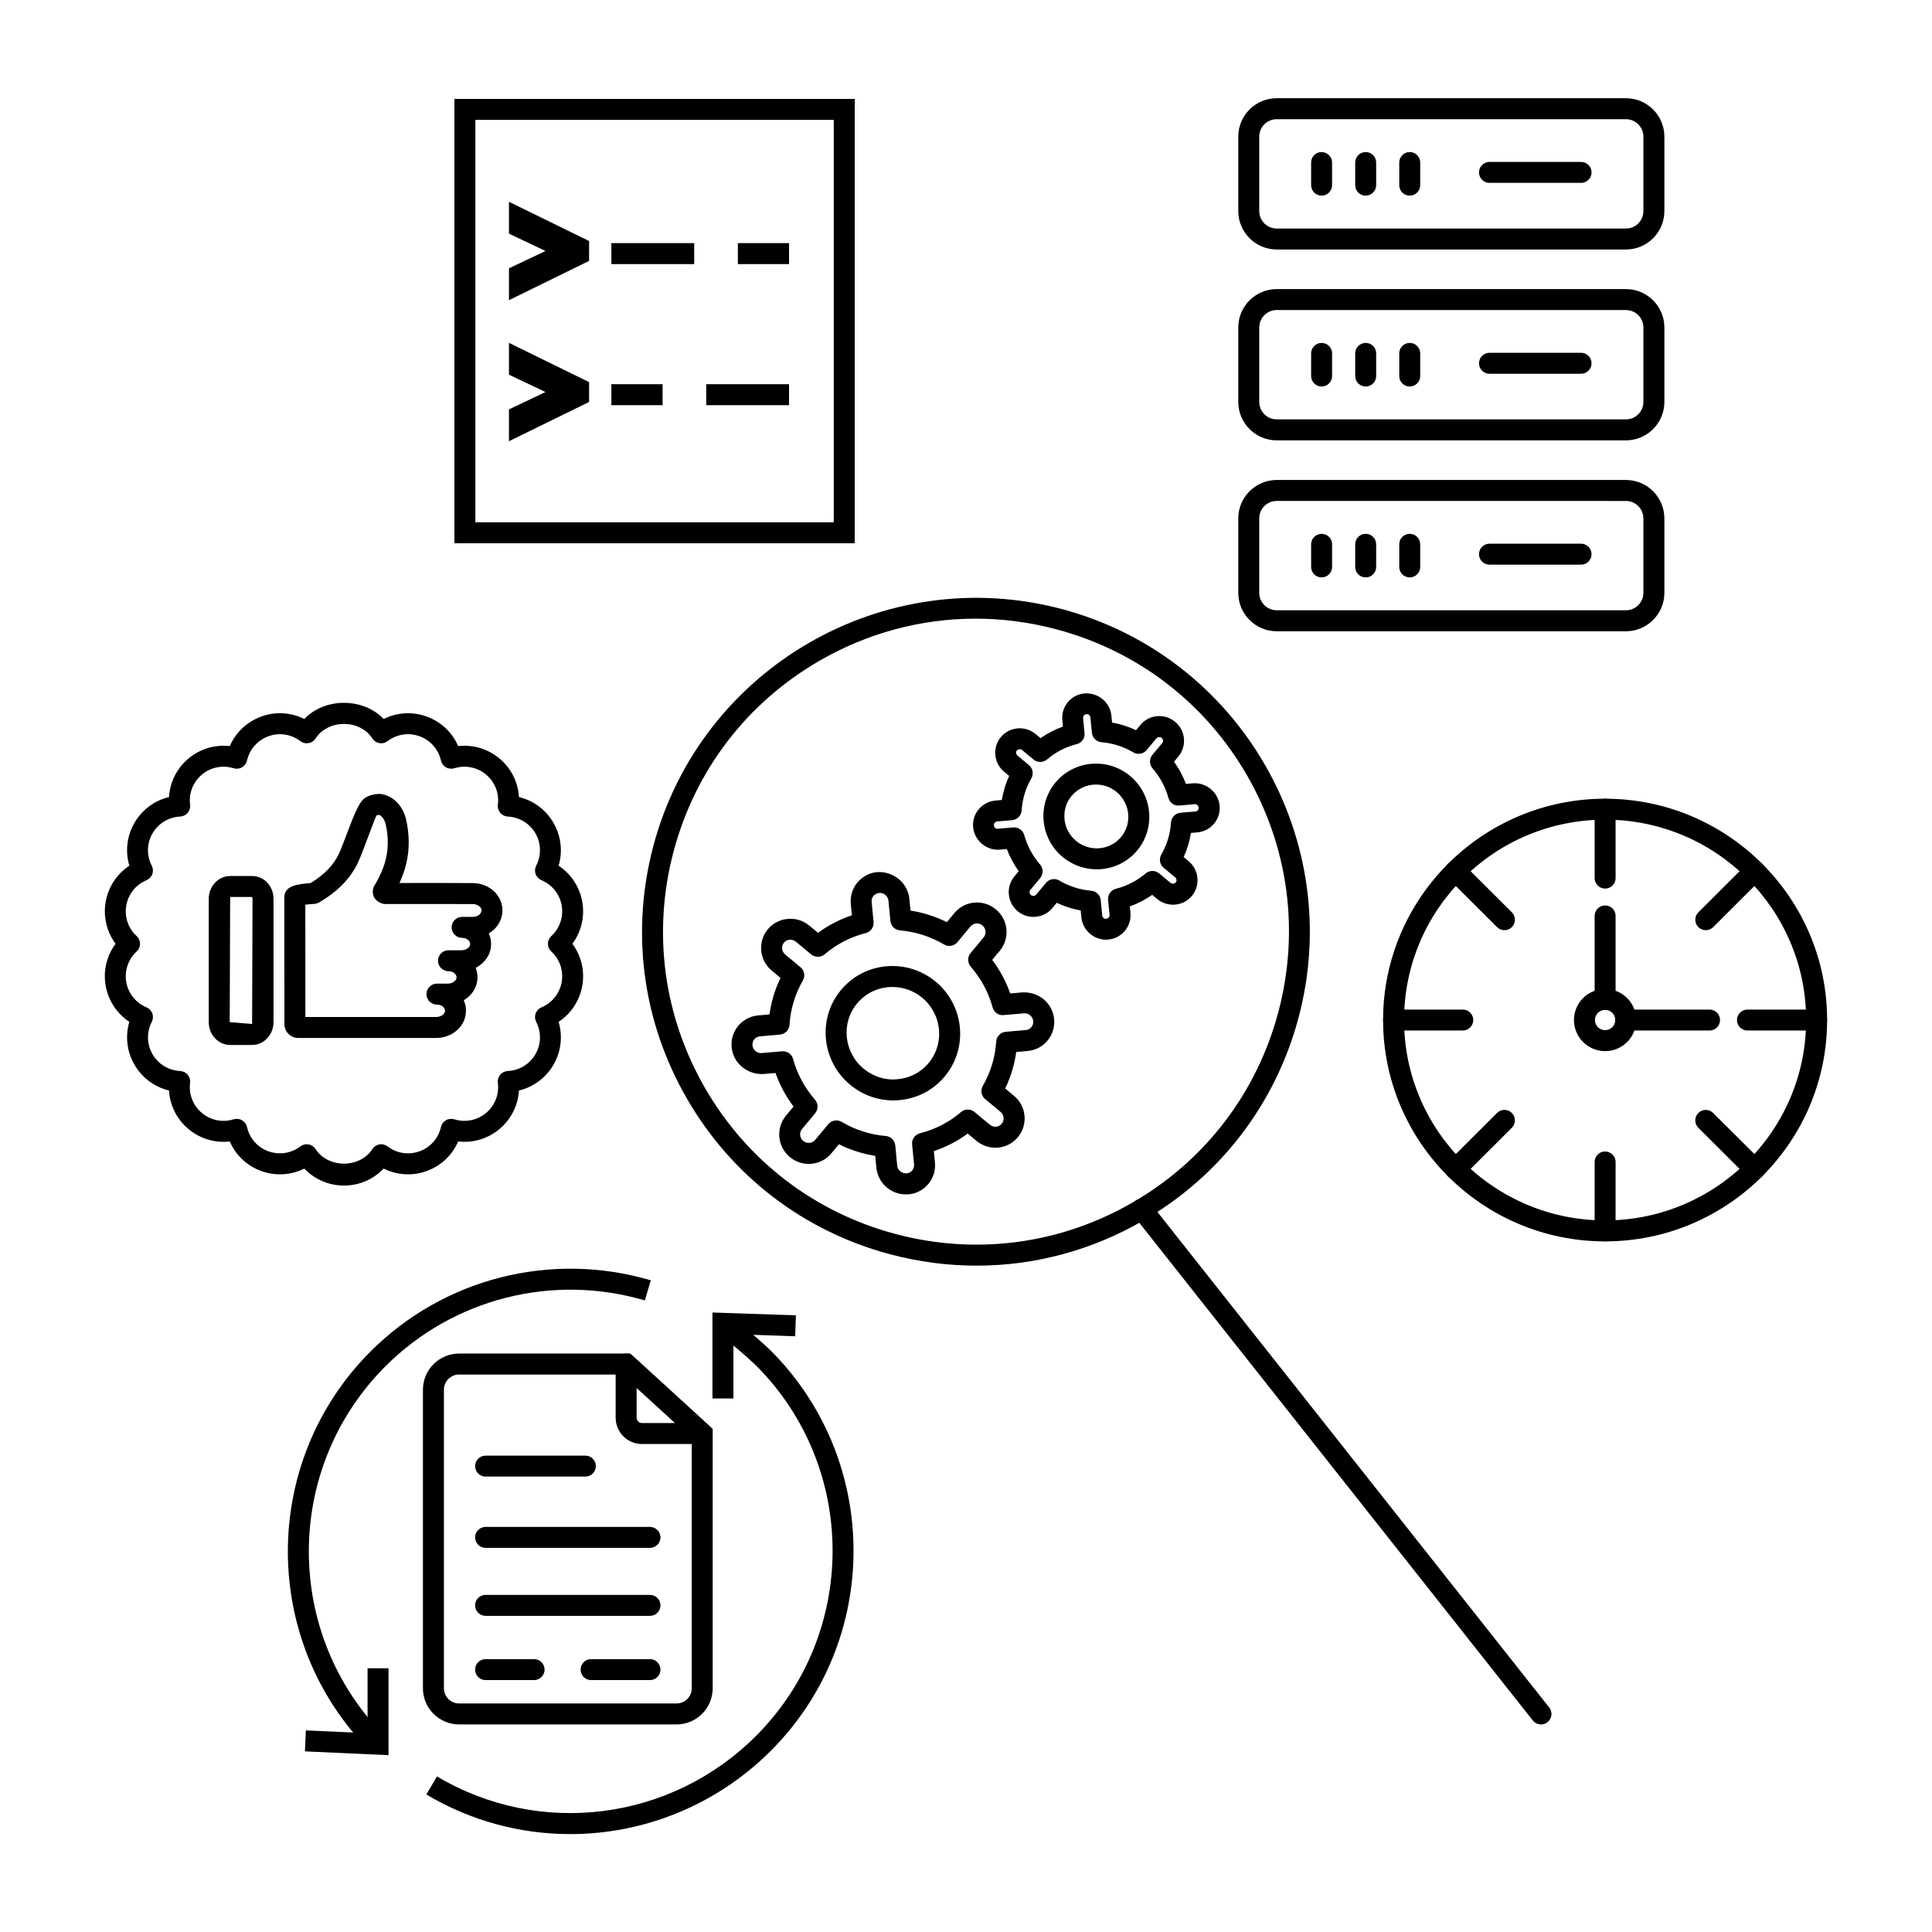 <?xml version="1.0" encoding="UTF-8"?>
<!-- Uploaded to: ICON Repo, www.svgrepo.com, Generator: ICON Repo Mixer Tools -->
<svg fill="#000000" width="800px" height="800px" version="1.1" viewBox="144 144 512 512" xmlns="http://www.w3.org/2000/svg">
 <g>
  <path d="m370.51 287.97h-106.09v-117.75h106.09zm-100.53-5.559h94.973v-106.64h-94.973z"/>
  <path d="m306.02 208.43h21.953v5.559h-21.953z"/>
  <path d="m339.54 208.43h13.566v5.559h-13.566z"/>
  <path d="m297.33 211.41-15.676 7.676v-2.223l13.312-6.32v-0.066l-13.312-6.32v-2.223l15.676 7.676z"/>
  <path d="m278.88 223.55v-8.445l9.684-4.594-9.684-4.594v-8.445l21.234 10.402v5.266z"/>
  <path d="m306.02 245.82h13.574v5.559h-13.574z"/>
  <path d="m331.16 245.82h21.945v5.559h-21.945z"/>
  <path d="m297.33 248.8-15.676 7.676v-2.223l13.312-6.32v-0.066l-13.312-6.32v-2.223l15.676 7.676z"/>
  <path d="m278.88 260.93v-8.434l9.684-4.602-9.684-4.594v-8.438l21.234 10.402v5.262z"/>
  <path d="m574.89 210.12h-92.547c-5.617 0-10.188-4.57-10.188-10.188v-19.715c0-5.617 4.57-10.188 10.188-10.188h92.547c5.617 0 10.188 4.57 10.188 10.188v19.715c0 5.617-4.57 10.188-10.188 10.188zm-92.547-34.531c-2.555 0-4.629 2.074-4.629 4.629v19.715c0 2.555 2.074 4.629 4.629 4.629h92.547c2.555 0 4.629-2.074 4.629-4.629v-19.715c0-2.555-2.074-4.629-4.629-4.629z"/>
  <path d="m494.24 195.85c-1.535 0-2.777-1.246-2.777-2.777l-0.004-6c0-1.535 1.246-2.777 2.777-2.777 1.535 0 2.777 1.246 2.777 2.777v6.008c0.004 1.523-1.242 2.769-2.773 2.769z"/>
  <path d="m505.92 195.85c-1.535 0-2.777-1.246-2.777-2.777v-6c0-1.535 1.246-2.777 2.777-2.777 1.535 0 2.777 1.246 2.777 2.777v6.008c0 1.523-1.246 2.769-2.777 2.769z"/>
  <path d="m517.59 195.85c-1.535 0-2.777-1.246-2.777-2.777v-6c0-1.535 1.246-2.777 2.777-2.777 1.535 0 2.777 1.246 2.777 2.777v6.008c0 1.523-1.242 2.769-2.777 2.769z"/>
  <path d="m563 192.46h-24.273c-1.535 0-2.777-1.246-2.777-2.777 0-1.535 1.246-2.777 2.777-2.777h24.273c1.535 0 2.777 1.246 2.777 2.777 0 1.535-1.246 2.777-2.777 2.777z"/>
  <path d="m574.89 260.7h-92.547c-5.617 0-10.188-4.57-10.188-10.188v-19.715c0-5.617 4.57-10.188 10.188-10.188h92.547c5.617 0 10.188 4.57 10.188 10.188v19.715c0 5.617-4.57 10.188-10.188 10.188zm-92.547-34.535c-2.555 0-4.629 2.074-4.629 4.629v19.715c0 2.555 2.074 4.629 4.629 4.629h92.547c2.555 0 4.629-2.074 4.629-4.629v-19.715c0-2.555-2.074-4.629-4.629-4.629z"/>
  <path d="m494.24 246.43c-1.535 0-2.777-1.246-2.777-2.777v-6c0-1.535 1.246-2.777 2.777-2.777 1.535 0 2.777 1.246 2.777 2.777v6c0 1.531-1.246 2.777-2.777 2.777z"/>
  <path d="m505.92 246.43c-1.535 0-2.777-1.246-2.777-2.777v-6c0-1.535 1.246-2.777 2.777-2.777 1.535 0 2.777 1.246 2.777 2.777v6c0 1.531-1.246 2.777-2.777 2.777z"/>
  <path d="m517.59 246.43c-1.535 0-2.777-1.246-2.777-2.777v-6c0-1.535 1.246-2.777 2.777-2.777 1.535 0 2.777 1.246 2.777 2.777v6c0 1.531-1.242 2.777-2.777 2.777z"/>
  <path d="m563 243.05h-24.273c-1.535 0-2.777-1.246-2.777-2.777 0-1.535 1.246-2.777 2.777-2.777h24.273c1.535 0 2.777 1.246 2.777 2.777s-1.246 2.777-2.777 2.777z"/>
  <path d="m574.89 311.29h-92.547c-5.617 0-10.188-4.57-10.188-10.188v-19.715c0-5.617 4.57-10.188 10.188-10.188h92.547c5.617 0 10.188 4.57 10.188 10.188v19.715c0 5.613-4.57 10.188-10.188 10.188zm-92.547-34.535c-2.555 0-4.629 2.074-4.629 4.629v19.715c0 2.555 2.074 4.629 4.629 4.629h92.547c2.555 0 4.629-2.074 4.629-4.629v-19.711c0-2.555-2.074-4.629-4.629-4.629z"/>
  <path d="m494.24 297.02c-1.535 0-2.777-1.246-2.777-2.777v-6c0-1.535 1.246-2.777 2.777-2.777 1.535 0 2.777 1.246 2.777 2.777v6c0 1.535-1.246 2.777-2.777 2.777z"/>
  <path d="m505.92 297.02c-1.535 0-2.777-1.246-2.777-2.777v-6c0-1.535 1.246-2.777 2.777-2.777 1.535 0 2.777 1.246 2.777 2.777v6c0 1.535-1.246 2.777-2.777 2.777z"/>
  <path d="m517.59 297.02c-1.535 0-2.777-1.246-2.777-2.777v-6c0-1.535 1.246-2.777 2.777-2.777 1.535 0 2.777 1.246 2.777 2.777v6c0 1.535-1.242 2.777-2.777 2.777z"/>
  <path d="m563 293.64h-24.273c-1.535 0-2.777-1.246-2.777-2.777 0-1.535 1.246-2.777 2.777-2.777h24.273c1.535 0 2.777 1.246 2.777 2.777s-1.246 2.777-2.777 2.777z"/>
  <path d="m235.16 458.19c-4.023 0-7.801-1.652-10.512-4.504-3.519 1.762-7.633 2.023-11.418 0.645-3.793-1.379-6.773-4.207-8.336-7.832-3.891 0.465-7.867-0.711-10.957-3.297-3.09-2.586-4.914-6.277-5.148-10.203-3.832-0.926-7.152-3.363-9.16-6.852-2.016-3.488-2.473-7.566-1.355-11.344-3.281-2.18-5.562-5.594-6.269-9.559-0.703-3.973 0.273-7.965 2.621-11.129-2.34-3.172-3.312-7.164-2.621-11.129 0.703-3.973 2.977-7.387 6.269-9.566-1.117-3.777-0.668-7.859 1.355-11.344 2.008-3.488 5.328-5.926 9.156-6.848 0.238-3.926 2.059-7.609 5.148-10.203s7.062-3.75 10.957-3.297c1.562-3.609 4.543-6.445 8.336-7.832 3.777-1.395 7.891-1.117 11.418 0.645 5.422-5.711 15.598-5.711 21.027 0 3.527-1.758 7.637-2.023 11.418-0.645 3.793 1.387 6.773 4.215 8.336 7.832 3.918-0.453 7.867 0.711 10.957 3.297 3.09 2.586 4.914 6.277 5.148 10.203 3.836 0.918 7.148 3.356 9.156 6.848 2.016 3.488 2.473 7.566 1.355 11.344 3.281 2.18 5.562 5.594 6.269 9.559 0.695 3.973-0.273 7.965-2.621 11.137 2.34 3.164 3.32 7.156 2.621 11.121-0.703 3.973-2.977 7.387-6.269 9.566 1.117 3.777 0.668 7.859-1.355 11.344-2.008 3.488-5.328 5.926-9.156 6.848-0.238 3.926-2.059 7.602-5.148 10.203-3.09 2.586-7.031 3.766-10.957 3.297-1.562 3.617-4.543 6.453-8.336 7.832-3.785 1.395-7.898 1.113-11.418-0.645-2.711 2.856-6.488 4.508-10.512 4.508zm-9.867-10.949c0.156 0 0.32 0.016 0.473 0.043 0.77 0.133 1.438 0.578 1.859 1.23 3.328 5.148 11.734 5.148 15.062 0 0.422-0.652 1.09-1.098 1.859-1.23 0.754-0.141 1.543 0.051 2.164 0.527 2.422 1.852 5.586 2.34 8.484 1.289 2.875-1.043 4.984-3.445 5.66-6.43 0.172-0.762 0.652-1.406 1.328-1.793 0.668-0.398 1.469-0.473 2.215-0.25 2.926 0.91 6.066 0.281 8.418-1.684 2.34-1.973 3.512-4.949 3.121-7.981-0.105-0.77 0.133-1.543 0.629-2.133 0.488-0.602 1.215-0.957 1.992-1 3.066-0.148 5.809-1.816 7.344-4.461 1.527-2.637 1.602-5.844 0.191-8.566-0.355-0.688-0.406-1.496-0.148-2.223 0.266-0.734 0.824-1.32 1.535-1.613 2.832-1.184 4.832-3.691 5.371-6.691 0.527-3.008-0.496-6.039-2.75-8.121-0.57-0.52-0.898-1.258-0.898-2.039 0-0.77 0.324-1.512 0.891-2.039 2.258-2.074 3.281-5.113 2.758-8.137-0.535-2.992-2.543-5.496-5.371-6.684-0.711-0.297-1.266-0.883-1.535-1.613-0.258-0.727-0.207-1.535 0.148-2.223 1.398-2.719 1.332-5.926-0.191-8.566-1.535-2.637-4.273-4.312-7.344-4.461-0.77-0.043-1.496-0.398-1.992-1-0.496-0.594-0.734-1.371-0.629-2.133 0.395-3.031-0.77-6.016-3.121-7.981-2.34-1.965-5.488-2.594-8.418-1.684-0.75 0.215-1.547 0.148-2.215-0.25-0.676-0.387-1.148-1.039-1.328-1.793-0.668-2.977-2.785-5.387-5.66-6.43-2.898-1.066-6.047-0.562-8.484 1.289-0.621 0.465-1.406 0.66-2.164 0.527-0.77-0.133-1.438-0.578-1.859-1.23-3.328-5.148-11.734-5.148-15.062 0-0.422 0.652-1.09 1.098-1.859 1.23s-1.543-0.059-2.164-0.527c-2.438-1.852-5.602-2.348-8.484-1.289-2.875 1.051-4.992 3.453-5.66 6.43-0.172 0.762-0.652 1.406-1.328 1.793-0.668 0.398-1.473 0.465-2.215 0.25-2.926-0.91-6.066-0.281-8.418 1.684-2.34 1.973-3.512 4.949-3.121 7.981 0.105 0.77-0.133 1.543-0.629 2.133-0.488 0.602-1.215 0.957-1.992 1-3.066 0.148-5.809 1.816-7.344 4.461-1.527 2.637-1.602 5.844-0.191 8.566 0.355 0.688 0.406 1.496 0.148 2.223-0.266 0.734-0.824 1.32-1.535 1.613-2.832 1.184-4.832 3.691-5.371 6.691-0.527 3.008 0.496 6.047 2.758 8.129 0.562 0.527 0.891 1.266 0.891 2.039 0 0.777-0.324 1.52-0.898 2.039-2.254 2.074-3.273 5.106-2.75 8.129 0.535 2.992 2.543 5.496 5.371 6.684 0.711 0.297 1.266 0.883 1.535 1.613 0.258 0.727 0.207 1.535-0.148 2.223-1.398 2.719-1.332 5.926 0.191 8.566 1.535 2.637 4.273 4.312 7.344 4.461 0.77 0.043 1.496 0.398 1.992 1 0.496 0.594 0.734 1.371 0.629 2.133-0.395 3.031 0.77 6.016 3.121 7.981 2.34 1.965 5.488 2.594 8.418 1.684 0.742-0.223 1.547-0.148 2.215 0.25 0.676 0.387 1.148 1.039 1.328 1.793 0.676 2.984 2.785 5.394 5.66 6.43 2.875 1.039 6.047 0.562 8.484-1.289 0.496-0.379 1.09-0.57 1.691-0.57z"/>
  <path d="m259.61 419.07h-36.578c-2.016 0-3.66-1.652-3.66-3.684l-0.023-33.57c0-3.125 3.551-3.551 6.934-3.777 3.586-2.172 6.121-4.785 7.527-7.766 0.562-1.215 1.266-3.074 2-5.023 2.461-6.527 3.551-9.09 5.312-10.031 1.77-0.926 3.422-0.824 3.742-0.816 3.297 0.465 5.711 2.941 6.699 6.512 0.844 3.57 1.395 8.934-0.734 14.738-0.305 0.816-0.621 1.609-0.965 2.356 6.949-0.051 19.418 0.016 19.418 0.016 4.148 0 7.586 2.957 7.852 6.727 0.141 1.867-0.488 3.684-1.77 5.113-0.52 0.586-1.141 1.09-1.824 1.496 0.465 1.023 0.668 2.125 0.586 3.266-0.156 2.535-1.77 4.703-4.066 5.852 0.371 0.941 0.535 1.957 0.465 2.984-0.156 2.363-1.57 4.414-3.617 5.609 0.453 1.016 0.645 2.117 0.562 3.246-0.242 3.789-3.703 6.754-7.859 6.754zm-34.68-5.559h34.68c1.18 0 2.258-0.727 2.32-1.547 0.031-0.395-0.109-0.734-0.395-1.043-0.406-0.438-1.059-0.695-1.742-0.695-1.535 0-2.777-1.246-2.777-2.777 0-1.535 1.246-2.777 2.777-2.777h2.875c1.18 0 2.258-0.734 2.32-1.562 0.023-0.379-0.109-0.727-0.398-1.031-0.414-0.445-1.043-0.695-1.734-0.695-1.535 0-2.777-1.246-2.777-2.777 0-1.535 1.246-2.777 2.777-2.777h3.422c1.18 0 2.258-0.727 2.32-1.555 0.023-0.387-0.109-0.734-0.398-1.043-0.414-0.445-1.051-0.695-1.734-0.695-1.535 0-2.777-1.246-2.777-2.777 0-1.535 1.246-2.777 2.777-2.777h3c0.645-0.031 1.34-0.324 1.762-0.801 0.273-0.312 0.406-0.652 0.379-1.016v-0.023c-0.059-0.828-1.133-1.555-2.32-1.555-0.008 0-18.848-0.031-23.203-0.008h-0.016c-1.023 0-2.371-0.793-2.867-1.688-0.57-1.051-0.535-2.328 0.105-3.34 0.859-1.371 1.645-2.984 2.32-4.809 1.645-4.496 1.215-8.707 0.562-11.434-0.406-1.453-1.254-2.273-1.688-2.332-0.051-0.023-0.414-0.031-0.762 0.156-0.238 0.488-1.793 4.617-2.719 7.074-0.793 2.106-1.555 4.113-2.172 5.43-1.973 4.18-5.438 7.719-10.328 10.535-0.371 0.207-0.777 0.332-1.207 0.363-1.074 0.074-1.844 0.148-2.394 0.215z"/>
  <path d="m210.81 420.93h-5.816c-3.125 0-5.676-2.719-5.676-6.059v-32.652c0-3.348 2.547-6.066 5.676-6.066h5.816c3.188 0 5.676 2.668 5.676 6.066v32.652c-0.012 3.34-2.551 6.059-5.676 6.059zm-5.816-39.23-0.117 33.172 5.934 0.504 0.109-33.156-0.109-0.52z"/>
  <path d="m242.21 608.2c-29.234-29.242-29.234-76.816 0-106.06 19.402-19.402 47.848-26.629 74.262-18.84l-1.578 5.328c-24.414-7.203-50.789-0.512-68.746 17.449-27.074 27.066-27.074 71.125 0 98.191z"/>
  <path d="m295.11 630.05c-13.105 0.008-26.281-3.438-38.133-10.5l2.836-4.777c27.242 16.211 62.004 11.801 84.527-10.727 27.074-27.066 27.074-71.125 0-98.191-2.91-2.727-6.504-5.941-10.512-8.625l3.082-4.617c4.348 2.906 8.156 6.305 11.293 9.246 29.309 29.301 29.309 76.875 0.074 106.12-14.531 14.523-33.762 22.074-53.168 22.074z"/>
  <path d="m246.96 609.14-22.152-1.008 0.254-5.559 16.344 0.742v-17.203h5.555z"/>
  <path d="m338.37 514.6h-5.559v-22.77l22.109 0.742-0.184 5.555-16.367-0.555z"/>
  <path d="m323.29 600.99h-57.621c-5.289 0-9.586-4.297-9.586-9.578v-79.121c0-5.289 4.297-9.586 9.586-9.586h45.344l21.855 19.969v68.734c0.004 5.285-4.293 9.582-9.578 9.582zm-57.617-92.73c-2.223 0-4.031 1.809-4.031 4.031v79.121c0 2.223 1.809 4.023 4.031 4.023h57.621c2.223 0 4.023-1.801 4.023-4.023v-66.289l-18.457-16.855h-43.188z"/>
  <path d="m330.07 526.68h-15.945c-3.852 0-6.973-3.125-6.973-6.965v-14.227c0-1.098 0.652-2.098 1.66-2.543 1.031-0.453 2.191-0.25 2.992 0.488l20.137 18.41c0.844 0.77 1.125 1.984 0.719 3.051-0.406 1.074-1.449 1.785-2.59 1.785zm-17.359-14.883v7.914c0 0.777 0.637 1.406 1.414 1.406h8.785z"/>
  <path d="m316.25 572.22h-43.566c-1.535 0-2.777-1.246-2.777-2.777 0-1.535 1.246-2.777 2.777-2.777h43.566c1.535 0 2.777 1.246 2.777 2.777 0.004 1.535-1.242 2.777-2.777 2.777z"/>
  <path d="m316.25 589.24h-15.598c-1.535 0-2.777-1.246-2.777-2.777 0-1.535 1.246-2.777 2.777-2.777h15.598c1.535 0 2.777 1.246 2.777 2.777 0.004 1.531-1.242 2.777-2.777 2.777z"/>
  <path d="m285.54 589.24h-12.855c-1.535 0-2.777-1.246-2.777-2.777 0-1.535 1.246-2.777 2.777-2.777h12.855c1.535 0 2.777 1.246 2.777 2.777 0.004 1.531-1.242 2.777-2.777 2.777z"/>
  <path d="m316.25 554.2h-43.566c-1.535 0-2.777-1.246-2.777-2.777 0-1.535 1.246-2.777 2.777-2.777h43.566c1.535 0 2.777 1.246 2.777 2.777 0.004 1.531-1.242 2.777-2.777 2.777z"/>
  <path d="m299.13 535.31h-26.441c-1.535 0-2.777-1.246-2.777-2.777 0-1.535 1.246-2.777 2.777-2.777h26.441c1.535 0 2.777 1.246 2.777 2.777s-1.242 2.777-2.777 2.777z"/>
  <path d="m402.8 479.41c-7.644 0-15.344-1-22.938-3.023-22.836-6.082-41.926-20.699-53.773-41.156-11.848-20.449-15.004-44.289-8.922-67.125 12.574-47.129 61.176-75.223 108.27-62.688 47.129 12.566 75.254 61.141 62.688 108.27-6.082 22.836-20.699 41.934-41.148 53.773-13.648 7.918-28.816 11.953-44.18 11.953zm-0.285-171.46c-14.395 0-28.613 3.793-41.41 11.195-19.168 11.098-32.867 28.992-38.57 50.395-5.703 21.406-2.734 43.734 8.363 62.902 11.09 19.168 28.992 32.867 50.395 38.57 21.398 5.703 43.727 2.734 62.902-8.363 19.16-11.09 32.859-28.992 38.562-50.395 5.703-21.398 2.734-43.734-8.355-62.902-11.098-19.16-28.992-32.859-50.395-38.562-7.109-1.898-14.32-2.84-21.492-2.84z"/>
  <path d="m446.59 464.41 105.79 133.8"/>
  <path d="m552.38 600.99c-0.816 0-1.629-0.363-2.18-1.059l-105.79-133.79c-0.957-1.199-0.754-2.949 0.461-3.898 1.191-0.949 2.941-0.754 3.898 0.461l105.79 133.8c0.957 1.199 0.754 2.949-0.461 3.898-0.504 0.402-1.113 0.594-1.719 0.594z"/>
  <path d="m384.03 460.53c-3.965 0-7.387-3.047-7.781-7.082l-0.305-3.141c-3.34-0.52-6.57-1.547-9.625-3.066l-2.016 2.422c-2.727 3.281-7.652 3.727-10.973 0.984-3.32-2.769-3.785-7.691-1.043-10.98l2.008-2.414c-2.043-2.727-3.644-5.703-4.777-8.906l-3.141 0.273c-4.223 0.258-8.07-2.793-8.484-7.055-0.199-2.082 0.422-4.113 1.75-5.711 1.328-1.594 3.207-2.578 5.281-2.758l3-0.258c0.461-3.379 1.43-6.625 2.926-9.676l-2.32-1.934c-1.602-1.332-2.594-3.199-2.793-5.269-0.199-2.074 0.422-4.106 1.75-5.703 2.742-3.281 7.676-3.711 10.973-0.969l2.32 1.926c2.734-2.016 5.734-3.57 8.973-4.644l-0.281-2.992c-0.199-2.074 0.422-4.106 1.75-5.703 1.328-1.602 3.207-2.586 5.281-2.762 4.215-0.23 8.07 2.801 8.484 7.062l0.305 3.133c3.348 0.527 6.578 1.555 9.633 3.074l2.008-2.422c1.328-1.594 3.188-2.57 5.246-2.762 2.117-0.184 4.125 0.453 5.727 1.785 1.609 1.332 2.602 3.199 2.801 5.269 0.199 2.074-0.422 4.106-1.75 5.703l-2.016 2.422c2.051 2.727 3.652 5.711 4.785 8.906l3.133-0.281c4.379-0.258 8.074 2.801 8.492 7.062 0.191 2.09-0.43 4.121-1.758 5.703-1.32 1.594-3.191 2.578-5.273 2.758l-3.008 0.266c-0.465 3.34-1.453 6.625-2.926 9.668l2.32 1.934c1.609 1.332 2.602 3.207 2.801 5.273 0.191 2.074-0.43 4.106-1.758 5.703-1.32 1.586-3.18 2.562-5.238 2.758-2.113 0.184-4.125-0.453-5.727-1.785l-2.328-1.934c-2.711 2.008-5.758 3.57-8.973 4.637l0.289 3.008c0.191 2.082-0.422 4.106-1.75 5.699-1.332 1.609-3.215 2.594-5.297 2.762-0.234 0.008-0.465 0.016-0.695 0.016zm-18.387-19.605c0.48 0 0.969 0.125 1.406 0.387 3.617 2.125 7.551 3.387 11.676 3.734 1.34 0.117 2.406 1.172 2.535 2.504l0.512 5.363c0.125 1.238 1.191 2.059 2.469 2.051 0.602-0.051 1.125-0.324 1.504-0.77 0.371-0.461 0.539-1.031 0.488-1.621l-0.512-5.289c-0.141-1.371 0.754-2.621 2.09-2.957 3.992-1.008 7.758-2.941 10.867-5.617 1.031-0.875 2.543-0.898 3.578-0.023l4.059 3.371c0.473 0.395 1.117 0.586 1.676 0.52 0.586-0.059 1.105-0.332 1.473-0.77 0.387-0.461 0.555-1.031 0.496-1.621-0.059-0.602-0.348-1.141-0.809-1.535l-4.059-3.371c-1.043-0.859-1.312-2.348-0.629-3.527 2.082-3.617 3.266-7.559 3.535-11.715 0.082-1.371 1.156-2.473 2.535-2.602l5.297-0.465c0.586-0.051 1.117-0.324 1.496-0.77s0.539-1.031 0.488-1.621c-0.125-1.238-1.297-2.18-2.473-2.043l-5.356 0.465c-1.398 0.156-2.57-0.742-2.926-2.031-1.105-3.992-3.059-7.633-5.809-10.809-0.891-1.031-0.902-2.547-0.035-3.586l3.477-4.18c0.371-0.453 0.539-1.023 0.48-1.613-0.059-0.602-0.348-1.141-0.809-1.535-0.473-0.398-1.125-0.594-1.676-0.52-0.586 0.059-1.105 0.332-1.473 0.77-0.008 0-0.008 0-0.008 0.008l-3.477 4.172c-0.867 1.043-2.379 1.312-3.543 0.613-3.621-2.117-7.559-3.379-11.691-3.734-1.332-0.117-2.394-1.172-2.527-2.504l-0.52-5.356c-0.125-1.246-1.273-2.215-2.473-2.051-0.586 0.051-1.113 0.324-1.488 0.77-0.379 0.445-0.547 1.023-0.488 1.613l0.504 5.289c0.133 1.371-0.754 2.621-2.082 2.957-4.051 1.031-7.711 2.918-10.875 5.625-1.031 0.875-2.535 0.883-3.586 0.023l-4.051-3.371c-0.957-0.793-2.371-0.676-3.156 0.258-0.371 0.445-0.539 1.016-0.48 1.609 0.059 0.602 0.348 1.141 0.809 1.535l4.059 3.371c1.039 0.859 1.305 2.348 0.621 3.527-2.074 3.602-3.262 7.551-3.535 11.723-0.09 1.379-1.156 2.473-2.535 2.602l-5.297 0.465c-0.586 0.051-1.113 0.324-1.488 0.77-0.379 0.445-0.547 1.023-0.488 1.613 0.125 1.238 1.207 2.18 2.473 2.043l5.363-0.465c1.363-0.109 2.562 0.742 2.918 2.031 1.105 4.008 3.059 7.637 5.809 10.801 0.891 1.031 0.91 2.555 0.035 3.602l-3.477 4.172c-0.777 0.934-0.637 2.348 0.324 3.148 0.957 0.793 2.363 0.68 3.156-0.258l3.477-4.172c0.551-0.656 1.344-1.004 2.144-1.004zm33.441-53.195h0.074z"/>
  <path d="m380.74 435.62c-4.18 0-8.203-1.453-11.469-4.172-7.578-6.312-8.66-17.559-2.406-25.078 6.262-7.535 17.516-8.52 25.109-2.215h0.008c7.578 6.312 8.66 17.566 2.402 25.094-3.031 3.644-7.312 5.883-12.062 6.297-0.531 0.051-1.055 0.074-1.582 0.074zm-0.242-30.059c-3.512 0-6.965 1.48-9.363 4.363-4.289 5.156-3.535 12.898 1.695 17.254 2.535 2.113 5.766 3.172 9 2.832 3.254-0.281 6.203-1.816 8.277-4.312 4.297-5.172 3.543-12.914-1.695-17.27-2.309-1.926-5.129-2.867-7.914-2.867z"/>
  <path d="m437.13 393.03c-3.348 0-6.223-2.562-6.559-5.926l-0.172-1.816c-2.199-0.398-4.328-1.082-6.363-2.031l-1.156 1.395c-2.297 2.762-6.418 3.125-9.188 0.828-2.777-2.32-3.172-6.438-0.875-9.195l1.156-1.398c-1.305-1.816-2.363-3.801-3.156-5.875l-1.816 0.156c-3.461 0.332-6.75-2.34-7.106-5.906-0.164-1.758 0.355-3.453 1.469-4.785 1.113-1.332 2.691-2.164 4.438-2.32l1.695-0.148c0.355-2.199 1.008-4.356 1.934-6.387l-1.328-1.098c-2.769-2.312-3.164-6.422-0.867-9.18 1.113-1.348 2.684-2.164 4.43-2.32 1.758-0.148 3.422 0.387 4.769 1.496l1.32 1.098c1.828-1.281 3.832-2.32 5.934-3.066l-0.164-1.695c-0.164-1.742 0.355-3.438 1.469-4.777 1.113-1.34 2.691-2.156 4.43-2.32 3.57-0.238 6.758 2.328 7.106 5.898l0.18 1.824c2.199 0.395 4.328 1.074 6.348 2.023l1.164-1.395c1.113-1.348 2.684-2.164 4.43-2.32 1.77-0.125 3.43 0.387 4.769 1.496 2.769 2.312 3.164 6.422 0.867 9.18l-1.156 1.398c1.305 1.816 2.363 3.801 3.156 5.883l1.816-0.164c3.527-0.281 6.75 2.348 7.106 5.906 0.172 1.742-0.348 3.445-1.469 4.785-1.105 1.34-2.684 2.164-4.445 2.32l-1.684 0.148c-0.355 2.223-1 4.356-1.934 6.387l1.32 1.098c2.769 2.312 3.164 6.43 0.867 9.188-1.113 1.348-2.684 2.164-4.43 2.32-1.785 0.141-3.43-0.387-4.769-1.496l-1.32-1.09c-1.828 1.273-3.832 2.32-5.934 3.059l0.164 1.695c0.156 1.742-0.355 3.43-1.461 4.769-1.133 1.355-2.695 2.172-4.43 2.32-0.184 0.031-0.379 0.039-0.555 0.039zm-13.797-16.062c0.48 0 0.969 0.125 1.398 0.387 2.621 1.543 5.469 2.445 8.453 2.695 1.332 0.117 2.402 1.172 2.527 2.504l0.387 4.008c0.051 0.539 0.547 1.059 1.098 0.902 0.32-0.031 0.527-0.199 0.645-0.34 0.082-0.098 0.23-0.34 0.199-0.695l-0.387-3.941c-0.141-1.371 0.754-2.621 2.082-2.957 2.926-0.742 5.562-2.098 7.848-4.051 1.031-0.867 2.543-0.898 3.578-0.031l3.039 2.519c0.355 0.305 1.082 0.246 1.379-0.09 0.332-0.406 0.266-1.023-0.156-1.379l-3.031-2.527c-1.043-0.867-1.305-2.356-0.621-3.527 1.496-2.602 2.356-5.43 2.547-8.453 0.09-1.379 1.156-2.473 2.527-2.602l3.957-0.348c0.355-0.031 0.547-0.207 0.645-0.32 0.105-0.125 0.246-0.363 0.215-0.703-0.059-0.539-0.52-1.016-1.098-0.902l-4 0.355c-1.395 0.156-2.57-0.742-2.926-2.031-0.793-2.898-2.207-5.519-4.195-7.809-0.891-1.031-0.91-2.555-0.035-3.594l2.602-3.125c0.332-0.406 0.258-1.023-0.156-1.371-0.348-0.297-1.074-0.246-1.371 0.098l-2.602 3.125c-0.867 1.059-2.379 1.32-3.543 0.621-2.617-1.535-5.453-2.438-8.445-2.695-1.34-0.125-2.394-1.172-2.527-2.504l-0.395-4.008c-0.051-0.539-0.496-1.031-1.082-0.898-0.332 0.031-0.535 0.191-0.652 0.332-0.109 0.133-0.238 0.363-0.207 0.688l0.387 3.949c0.141 1.371-0.754 2.621-2.082 2.957-2.926 0.742-5.562 2.098-7.848 4.051-1.039 0.883-2.543 0.898-3.578 0.031l-3.039-2.527c-0.363-0.297-1.082-0.25-1.379 0.105-0.332 0.406-0.258 1.023 0.156 1.371l3.031 2.527c1.039 0.867 1.305 2.348 0.629 3.527-1.504 2.609-2.363 5.445-2.555 8.461-0.09 1.379-1.164 2.473-2.535 2.602l-3.957 0.34c-0.324 0.023-0.527 0.191-0.637 0.324-0.117 0.141-0.246 0.371-0.215 0.703 0.051 0.539 0.406 1.023 1.098 0.898l4.008-0.348c1.355-0.09 2.562 0.75 2.918 2.031 0.785 2.844 2.238 5.543 4.195 7.801 0.891 1.031 0.91 2.555 0.035 3.594l-2.602 3.125c-0.332 0.406-0.266 1.023 0.156 1.379 0.422 0.34 1.031 0.297 1.371-0.105l2.602-3.125c0.559-0.656 1.344-1.004 2.144-1.004z"/>
  <path d="m434.64 374.38c-3.18 0-6.379-1.074-9.023-3.254-5.973-4.973-6.824-13.832-1.898-19.754 4.926-5.918 13.781-6.699 19.758-1.75 0 0.008 0.008 0.008 0.008 0.008 5.965 4.965 6.816 13.824 1.891 19.746-2.75 3.309-6.719 5.004-10.734 5.004zm-0.195-22.465c-2.414 0-4.809 1.031-6.461 3.008-2.965 3.562-2.438 8.914 1.18 11.922 3.594 2.992 8.973 2.543 11.938-1.031 2.957-3.562 2.438-8.914-1.18-11.922-1.594-1.324-3.551-1.977-5.477-1.977z"/>
  <path d="m569.37 472.98c-32.445 0-58.836-26.316-58.836-58.656 0-32.34 26.398-58.656 58.836-58.656s58.836 26.316 58.836 58.656c0 32.34-26.391 58.656-58.836 58.656zm0-111.76c-29.383 0-53.277 23.82-53.277 53.102s23.902 53.102 53.277 53.102 53.277-23.82 53.277-53.102-23.895-53.102-53.277-53.102z"/>
  <path d="m569.37 379.48c-1.535 0-2.777-1.246-2.777-2.777v-18.27c0-1.535 1.246-2.777 2.777-2.777 1.535 0 2.777 1.246 2.777 2.777v18.27c0 1.531-1.242 2.777-2.777 2.777z"/>
  <path d="m529.73 374.8 12.965 12.922"/>
  <path d="m542.7 390.51c-0.711 0-1.414-0.266-1.965-0.809l-12.957-12.922c-1.082-1.082-1.09-2.844-0.008-3.926 1.082-1.082 2.844-1.09 3.926-0.008l12.957 12.922c1.082 1.082 1.09 2.844 0.008 3.926-0.539 0.543-1.258 0.816-1.961 0.816z"/>
  <path d="m531.65 417.1h-18.336c-1.535 0-2.777-1.246-2.777-2.777 0-1.535 1.246-2.777 2.777-2.777h18.336c1.535 0 2.777 1.246 2.777 2.777 0 1.535-1.242 2.777-2.777 2.777z"/>
  <path d="m529.73 453.83 12.965-12.922"/>
  <path d="m529.74 456.61c-0.711 0-1.422-0.273-1.973-0.816-1.082-1.082-1.082-2.844 0.008-3.926l12.957-12.922c1.082-1.082 2.844-1.082 3.926 0.008s1.082 2.844-0.008 3.926l-12.957 12.922c-0.539 0.535-1.25 0.809-1.953 0.809z"/>
  <path d="m569.37 472.98c-1.535 0-2.777-1.246-2.777-2.777v-18.27c0-1.535 1.246-2.777 2.777-2.777 1.535 0 2.777 1.246 2.777 2.777v18.27c0 1.531-1.242 2.777-2.777 2.777z"/>
  <path d="m609 453.83-12.957-12.922"/>
  <path d="m609 456.61c-0.711 0-1.414-0.266-1.965-0.809l-12.957-12.922c-1.082-1.082-1.09-2.844-0.008-3.926s2.844-1.09 3.926-0.008l12.969 12.914c1.082 1.082 1.09 2.844 0.008 3.926-0.547 0.551-1.262 0.824-1.973 0.824z"/>
  <path d="m625.43 417.1h-18.336c-1.535 0-2.777-1.246-2.777-2.777 0-1.535 1.246-2.777 2.777-2.777h18.336c1.535 0 2.777 1.246 2.777 2.777 0.004 1.535-1.242 2.777-2.777 2.777z"/>
  <path d="m609 374.8-12.957 12.922"/>
  <path d="m596.05 390.51c-0.711 0-1.422-0.273-1.973-0.816-1.082-1.082-1.082-2.844 0.008-3.926l12.957-12.922c1.082-1.082 2.844-1.082 3.926 0.008 1.082 1.09 1.082 2.844-0.008 3.926l-12.957 12.922c-0.539 0.543-1.242 0.809-1.953 0.809z"/>
  <path d="m597.05 417.1h-22.203c-1.535 0-2.777-1.246-2.777-2.777 0-1.535 1.246-2.777 2.777-2.777h22.203c1.535 0 2.777 1.246 2.777 2.777 0 1.535-1.242 2.777-2.777 2.777z"/>
  <path d="m569.37 411.63c-1.535 0-2.777-1.246-2.777-2.777v-22.129c0-1.535 1.246-2.777 2.777-2.777 1.535 0 2.777 1.246 2.777 2.777v22.129c0 1.535-1.242 2.777-2.777 2.777z"/>
  <path d="m569.37 422.56c-4.551 0-8.254-3.695-8.254-8.238 0-4.543 3.703-8.238 8.254-8.238 4.551 0 8.254 3.695 8.254 8.238 0 4.543-3.695 8.238-8.254 8.238zm0-10.93c-1.488 0-2.695 1.199-2.695 2.684 0 1.48 1.207 2.684 2.695 2.684 1.488 0 2.695-1.199 2.695-2.684 0-1.48-1.199-2.684-2.695-2.684z"/>
 </g>
</svg>